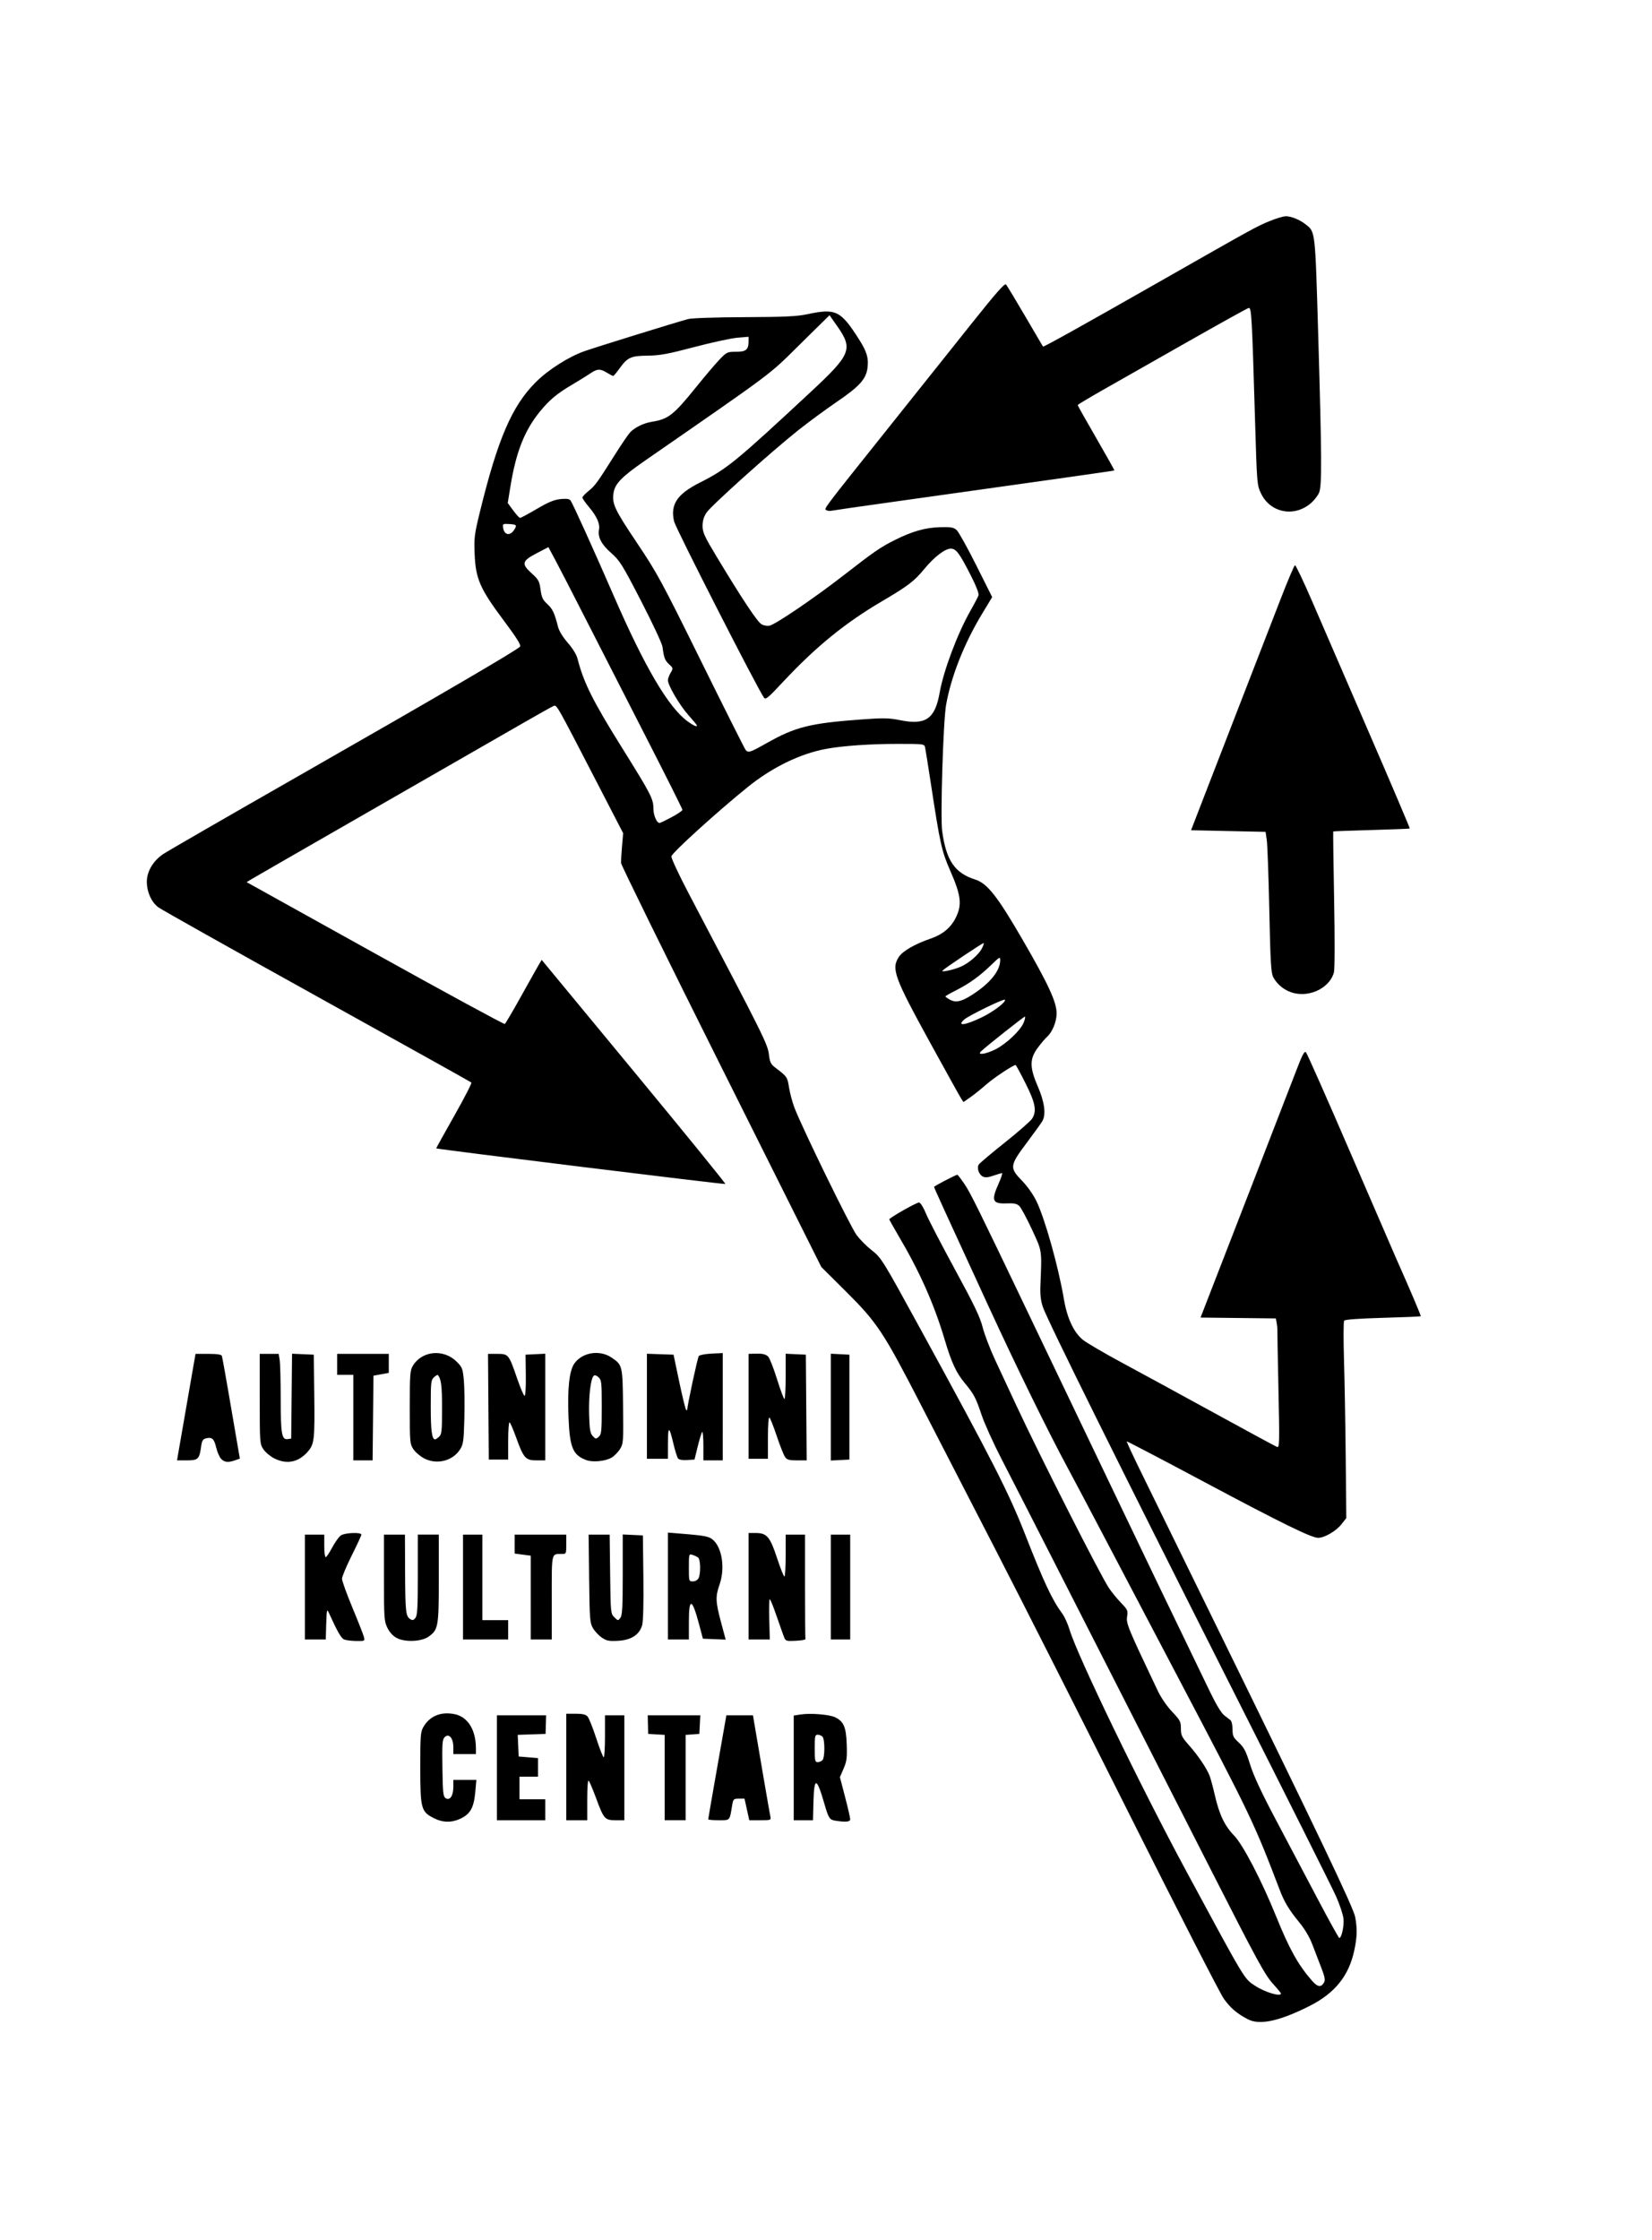 <?xml version="1.0" encoding="UTF-8" standalone="no"?>
<!-- Created with Inkscape (http://www.inkscape.org/) -->

<svg
   version="1.1"
   id="svg1"
   width="341.333"
   height="462.667"
   viewBox="0 0 341.333 462.667"
   xmlns="http://www.w3.org/2000/svg"
   xmlns:svg="http://www.w3.org/2000/svg">
  <defs
     id="defs1" />
  <g
     id="g1">
    <path
       style="fill:#000000"
       d="m 257.833,417.118 c -2.258,-1.178 -3.636,-2.357 -4.986,-4.268 -0.784,-1.109 -9.543,-18.217 -19.465,-38.017 -9.922,-19.8 -22.292,-44.25 -27.489,-54.333 -5.197,-10.083 -12.19,-23.658 -15.54,-30.167 -7.817,-15.187 -9.091,-17.114 -15.567,-23.552 l -5.082,-5.052 -20.689,-41.37 c -11.379,-22.753 -20.696,-41.705 -20.705,-42.115 -0.009,-0.41 0.088,-1.957 0.215,-3.439 l 0.23,-2.695 -5.759,-11.139 c -8.012,-15.495 -7.953,-15.393 -8.601,-15.144 -0.3,0.115 -3.099,1.681 -6.22,3.479 -3.121,1.798 -16.849,9.681 -30.508,17.518 -13.658,7.837 -25.254,14.508 -25.768,14.824 l -0.935,0.576 26.527,14.736 c 14.59,8.105 26.654,14.657 26.809,14.561 0.155,-0.096 1.681,-2.69 3.39,-5.764 1.709,-3.074 3.361,-6.014 3.671,-6.533 l 0.564,-0.944 19.059,23.061 c 10.482,12.684 18.982,23.138 18.888,23.232 -0.139,0.139 -59.609,-7.181 -59.747,-7.354 -0.023,-0.029 1.656,-3.052 3.73,-6.718 2.074,-3.667 3.668,-6.765 3.541,-6.886 -0.126,-0.121 -14.48,-8.124 -31.896,-17.785 -17.417,-9.661 -32.17,-17.945 -32.786,-18.409 -1.438,-1.083 -2.364,-3.139 -2.373,-5.272 -0.009,-2.111 1.282,-4.3 3.378,-5.725 0.796,-0.542 13.148,-7.667 27.448,-15.835 30.131,-17.21 45.875,-26.404 46.299,-27.038 0.212,-0.317 -0.779,-1.889 -3.416,-5.416 -4.865,-6.506 -5.77,-8.573 -5.978,-13.648 -0.138,-3.385 -0.053,-4.08 1.067,-8.667 3.682,-15.077 6.627,-21.935 11.527,-26.84 2.587,-2.59 6.806,-5.276 10.119,-6.444 2.468,-0.87 19.034,-6.001 21.381,-6.623 0.783,-0.207 5.601,-0.371 11.667,-0.397 8.362,-0.035 10.842,-0.152 13,-0.613 5.87,-1.254 6.871,-0.762 10.689,5.25 1.612,2.539 1.988,3.842 1.709,5.923 -0.3,2.24 -1.705,3.784 -6.268,6.894 -2.311,1.575 -5.911,4.221 -8,5.881 -5.594,4.445 -18.002,15.581 -18.964,17.021 -0.586,0.876 -0.833,1.699 -0.833,2.771 0,1.325 0.381,2.156 2.912,6.358 5.289,8.777 8.409,13.472 9.277,13.957 0.502,0.28 1.205,0.391 1.699,0.267 1.32,-0.331 9.248,-5.72 15.111,-10.272 6.551,-5.085 7.707,-5.884 10.702,-7.389 3.583,-1.801 6.361,-2.589 9.392,-2.664 2.257,-0.056 2.782,0.036 3.408,0.6 0.407,0.367 2.225,3.631 4.039,7.255 l 3.299,6.588 -2.065,3.412 c -3.721,6.149 -6.418,12.964 -7.46,18.855 -0.591,3.341 -1.205,23.166 -0.808,26.069 0.832,6.076 2.594,8.66 6.82,10.003 2.508,0.797 4.58,3.429 9.83,12.491 5.297,9.143 6.998,12.83 6.996,15.161 -0.002,1.71 -0.877,3.856 -1.968,4.827 -0.408,0.363 -1.284,1.399 -1.947,2.302 -1.693,2.307 -1.681,4.014 0.059,8.037 1.352,3.127 1.688,5.637 0.942,7.032 -0.196,0.366 -1.642,2.38 -3.214,4.474 -3.595,4.791 -3.646,5.197 -1.001,7.917 1.112,1.143 2.308,2.846 2.981,4.243 1.758,3.65 4.528,13.541 5.653,20.187 0.671,3.964 2.04,6.889 3.943,8.425 0.77,0.621 4.4,2.743 8.067,4.716 3.667,1.972 12.244,6.644 19.062,10.381 6.817,3.737 12.648,6.892 12.956,7.011 0.523,0.201 0.544,-0.607 0.306,-11.752 -0.141,-6.582 -0.245,-12.193 -0.231,-12.468 0.014,-0.275 -0.051,-0.91 -0.143,-1.411 l -0.167,-0.911 -7.781,-0.089 -7.781,-0.089 L 249.671,268 c 0.889,-2.292 4.935,-12.717 8.991,-23.167 4.056,-10.45 8.139,-20.998 9.072,-23.44 1.376,-3.601 1.775,-4.357 2.114,-4 0.23,0.242 4.27,9.365 8.978,20.273 4.708,10.908 8.993,20.808 9.523,22 3.109,6.998 5.293,12.136 5.199,12.23 -0.059,0.059 -3.584,0.206 -7.831,0.326 -4.945,0.139 -7.819,0.348 -7.99,0.581 -0.147,0.2 -0.161,3.888 -0.032,8.197 0.129,4.308 0.288,13.405 0.354,20.216 l 0.119,12.382 -1.019,1.284 c -1.123,1.415 -3.484,2.784 -4.802,2.784 -1.397,0 -7.685,-3.089 -23.974,-11.776 -8.504,-4.535 -15.508,-8.199 -15.565,-8.142 -0.057,0.057 1.143,2.649 2.666,5.761 1.523,3.111 8.429,17.207 15.345,31.324 21.664,44.217 28.81,59.188 29.176,61.129 0.459,2.43 0.419,4.104 -0.164,6.871 -1.123,5.326 -4.025,8.922 -9.353,11.591 -6.181,3.097 -10.221,3.957 -12.643,2.694 z m 6.833,-5.322 c 0,-0.112 -0.723,-0.995 -1.608,-1.962 -1.692,-1.852 -3.334,-4.862 -12.815,-23.501 -2.844,-5.592 -8.843,-17.367 -13.329,-26.167 -4.487,-8.8 -12.394,-24.325 -17.572,-34.5 -5.178,-10.175 -10.764,-21.105 -12.414,-24.29 -1.65,-3.184 -3.507,-7.295 -4.126,-9.134 -1.204,-3.574 -1.555,-4.237 -3.491,-6.576 -1.752,-2.117 -2.718,-4.217 -4.143,-9 -2.201,-7.391 -5.184,-14.07 -9.662,-21.632 -1.02,-1.722 -1.814,-3.165 -1.764,-3.206 1.063,-0.878 5.787,-3.506 6.169,-3.431 0.29,0.057 0.918,1.072 1.404,2.269 0.484,1.192 3.167,6.367 5.962,11.5 4.021,7.386 5.222,9.89 5.754,12 0.37,1.467 1.547,4.542 2.616,6.833 1.069,2.292 3.028,6.492 4.352,9.333 4.913,10.543 17.225,34.818 19.104,37.667 0.544,0.825 1.664,2.201 2.489,3.059 1.406,1.461 1.486,1.643 1.285,2.902 -0.221,1.381 0.183,2.357 6.329,15.285 0.679,1.429 1.889,3.196 2.968,4.333 1.672,1.764 1.821,2.048 1.823,3.485 0.002,1.407 0.174,1.758 1.713,3.5 1.874,2.12 3.618,4.71 4.223,6.269 0.213,0.55 0.697,2.35 1.076,4 0.918,4.007 2.025,6.326 3.976,8.333 1.84,1.894 5.684,9.279 8.673,16.667 2.756,6.809 4.546,10.023 7.413,13.309 1.197,1.371 1.921,1.455 2.538,0.294 0.233,-0.439 0.072,-1.235 -0.596,-2.936 -0.504,-1.283 -1.329,-3.428 -1.833,-4.765 -0.595,-1.577 -1.561,-3.217 -2.75,-4.667 -2.109,-2.572 -3.06,-4.156 -4.043,-6.735 -5.244,-13.763 -6.007,-15.359 -20.631,-43.167 -5.688,-10.817 -12.706,-24.167 -15.594,-29.667 -2.888,-5.5 -6.263,-11.875 -7.498,-14.167 -4.146,-7.687 -10.544,-20.744 -16.419,-33.505 -9.264,-20.122 -11.246,-24.467 -11.246,-24.649 0,-0.167 4.492,-2.512 4.813,-2.512 0.089,0 0.752,0.868 1.473,1.929 1.214,1.788 2.814,5.026 13.045,26.404 2.062,4.308 5.474,11.433 7.582,15.833 2.108,4.4 7.135,14.9 11.171,23.333 6.394,13.359 9.791,20.416 18.966,39.398 1.208,2.5 2.315,4.327 2.874,4.746 0.5,0.375 1.097,0.839 1.326,1.032 0.229,0.193 0.417,1.042 0.417,1.888 0,1.359 0.151,1.678 1.295,2.737 1.083,1.002 1.466,1.745 2.336,4.532 0.726,2.326 2.324,5.755 5.288,11.35 2.336,4.409 6.198,11.719 8.581,16.245 2.383,4.526 4.434,8.231 4.557,8.234 0.467,0.011 1.014,-2.469 0.871,-3.95 -0.082,-0.849 -0.787,-2.969 -1.566,-4.711 -0.779,-1.742 -10.5,-21.146 -21.601,-43.121 -22.967,-45.461 -38.041,-75.862 -38.946,-78.546 -0.451,-1.338 -0.589,-2.553 -0.511,-4.5 0.301,-7.467 0.383,-6.929 -1.775,-11.58 -1.084,-2.336 -2.262,-4.511 -2.619,-4.833 -0.484,-0.438 -1.117,-0.566 -2.498,-0.505 -3.032,0.134 -3.33,-0.552 -1.761,-4.051 0.542,-1.209 0.869,-2.198 0.726,-2.198 -0.143,0 -0.952,0.236 -1.797,0.524 -1.168,0.398 -1.701,0.436 -2.222,0.157 -0.784,-0.42 -1.22,-1.739 -0.806,-2.442 0.154,-0.262 2.561,-2.293 5.349,-4.514 2.788,-2.221 5.338,-4.448 5.667,-4.95 1.026,-1.566 0.719,-3.232 -1.356,-7.358 -1.037,-2.062 -1.951,-3.75 -2.032,-3.75 -0.517,0 -4.494,2.642 -6.095,4.049 -1.056,0.928 -2.543,2.119 -3.303,2.646 l -1.383,0.958 -0.481,-0.743 c -0.265,-0.409 -3.138,-5.582 -6.386,-11.497 -7.467,-13.597 -8.087,-15.308 -6.45,-17.78 0.78,-1.178 3.328,-2.644 6.443,-3.708 2.59,-0.884 4.273,-2.281 5.316,-4.413 1.289,-2.634 1.065,-4.526 -1.13,-9.552 -1.823,-4.176 -2.114,-5.476 -4.048,-18.126 -0.561,-3.667 -1.092,-7.004 -1.182,-7.417 -0.16,-0.742 -0.225,-0.75 -5.765,-0.75 -5.623,0 -11.3,0.399 -14.718,1.035 -5.335,0.992 -11.077,3.784 -16.102,7.829 -6.183,4.976 -15.727,13.631 -15.832,14.358 -0.058,0.397 1.511,3.765 3.645,7.822 15.63,29.725 16.245,30.963 16.512,33.221 0.167,1.42 0.396,1.908 1.169,2.5 2.615,2.002 2.619,2.008 2.963,4.173 0.184,1.157 0.684,3.032 1.111,4.167 1.529,4.061 11.638,24.762 12.89,26.396 0.702,0.917 2.041,2.267 2.976,3 2.13,1.671 2.207,1.794 10.256,16.5 14.833,27.101 18.179,33.667 21.574,42.333 3.869,9.878 5.574,13.51 7.664,16.327 0.473,0.638 1.152,2.138 1.508,3.333 1.592,5.346 14.63,32.311 24.121,49.888 12.36,22.89 11.903,22.129 14.22,23.663 1.987,1.315 5.327,2.31 5.327,1.586 z m -59.03,-195.011 c 2.25,-1.121 5.213,-3.917 5.867,-5.536 0.278,-0.688 0.39,-1.248 0.251,-1.246 -0.238,0.004 -8.007,6.16 -9.076,7.191 -0.858,0.829 0.986,0.573 2.958,-0.41 z m -2.801,-6.624 c 2.402,-1.15 5.164,-3.258 4.782,-3.649 -0.24,-0.246 -7.454,3.267 -8.368,4.075 -1.636,1.446 0.111,1.238 3.586,-0.426 z m -2.017,-4.638 c 3.732,-2.387 5.821,-4.955 5.841,-7.179 0.007,-0.76 -0.124,-0.694 -1.743,0.878 -2.423,2.353 -4.638,3.962 -7.309,5.307 -1.251,0.63 -2.274,1.214 -2.274,1.297 0,0.084 0.412,0.382 0.917,0.663 1.217,0.678 2.385,0.431 4.569,-0.966 z m -2.302,-5.835 c 1.68,-0.737 3.688,-2.474 4.358,-3.769 0.279,-0.54 0.449,-1.04 0.378,-1.111 -0.121,-0.121 -8.025,5.165 -8.525,5.701 -0.376,0.403 2.337,-0.185 3.788,-0.822 z M 138.761,168.811 C 139.992,168.157 141,167.47 141,167.283 c 0,-0.186 -3.355,-6.889 -7.455,-14.894 -4.1,-8.006 -9.669,-18.906 -12.376,-24.222 -2.707,-5.317 -5.583,-10.9 -6.391,-12.407 l -1.469,-2.74 -2.405,1.252 c -3.077,1.601 -3.226,2.194 -1.049,4.165 1.416,1.282 1.596,1.613 1.834,3.364 0.219,1.611 0.458,2.121 1.402,2.988 1.096,1.006 1.463,1.79 2.222,4.742 0.21,0.818 1.014,2.121 2.008,3.257 1.029,1.176 1.793,2.429 2.015,3.304 1.238,4.876 3.146,8.701 9.103,18.243 6.039,9.673 6.561,10.679 6.561,12.626 0,1.427 0.679,3.04 1.28,3.04 0.133,0 1.25,-0.535 2.481,-1.189 z m 19.741,-15.356 c 5.88,-3.315 8.905,-4.065 19.547,-4.844 4.556,-0.334 5.569,-0.312 8,0.171 5.257,1.044 7.153,-0.298 8.109,-5.739 0.79,-4.496 3.687,-12.2 6.33,-16.838 0.82,-1.439 1.579,-2.894 1.687,-3.233 0.123,-0.386 -0.503,-1.982 -1.673,-4.269 -2.291,-4.479 -2.963,-5.369 -4.056,-5.369 -1.194,0 -3.413,1.707 -5.491,4.224 -2.083,2.524 -3.35,3.488 -8.79,6.685 -7.579,4.456 -13.643,9.402 -20.401,16.64 -3.146,3.369 -3.578,3.721 -3.934,3.201 -1.533,-2.245 -18.229,-34.978 -18.55,-36.366 -0.812,-3.518 0.606,-5.65 5.348,-8.041 5.578,-2.813 7.365,-4.275 22.919,-18.748 8.295,-7.719 8.746,-8.839 5.444,-13.54 l -1.598,-2.276 -6.114,6.028 c -6.636,6.542 -4.658,5.059 -32.089,24.067 -4.695,3.254 -6.111,4.7 -6.411,6.548 -0.369,2.275 0.164,3.425 4.778,10.309 4.248,6.339 5.091,7.893 13.334,24.582 4.84,9.798 8.962,18.011 9.16,18.25 0.558,0.672 0.884,0.567 4.448,-1.443 z M 144,149.846 c 0,-0.085 -0.804,-1.055 -1.787,-2.156 -1.798,-2.016 -4.213,-6.135 -4.213,-7.187 0,-0.312 0.254,-0.996 0.564,-1.521 0.551,-0.932 0.543,-0.973 -0.32,-1.773 -0.88,-0.815 -1.054,-1.275 -1.363,-3.597 -0.089,-0.672 -2.075,-4.923 -4.412,-9.447 -3.917,-7.583 -4.401,-8.359 -6.19,-9.935 -2.036,-1.793 -2.808,-3.28 -2.51,-4.839 0.229,-1.197 -0.461,-2.741 -2.088,-4.67 -0.741,-0.879 -1.348,-1.751 -1.348,-1.938 0,-0.187 0.565,-0.793 1.256,-1.348 1.359,-1.092 1.769,-1.654 5.418,-7.436 1.331,-2.108 2.736,-4.185 3.123,-4.616 0.949,-1.055 2.833,-1.984 4.59,-2.263 3.36,-0.533 4.47,-1.403 9.06,-7.096 1.859,-2.306 4.067,-4.905 4.906,-5.776 1.466,-1.522 1.598,-1.583 3.408,-1.583 2.065,0 2.573,-0.433 2.573,-2.193 v -0.904 l -2.314,0.194 c -1.273,0.107 -5.285,0.977 -8.917,1.933 -5.484,1.445 -7.113,1.745 -9.617,1.771 -3.481,0.037 -4.17,0.354 -5.846,2.687 -0.597,0.831 -1.172,1.511 -1.279,1.51 -0.106,-6.85e-4 -0.685,-0.301 -1.285,-0.667 -1.412,-0.861 -1.999,-0.839 -3.426,0.131 -0.645,0.438 -2.346,1.491 -3.781,2.339 -3.148,1.861 -4.647,3.112 -6.631,5.532 -3.175,3.873 -4.944,8.348 -6.095,15.412 l -0.569,3.491 1.13,1.535 c 0.622,0.844 1.257,1.541 1.413,1.548 0.156,0.007 1.705,-0.824 3.444,-1.847 2.383,-1.402 3.587,-1.904 4.894,-2.039 1.242,-0.128 1.835,-0.05 2.093,0.277 0.413,0.523 4.731,10.053 8.967,19.789 6.382,14.671 11.287,22.994 15.234,25.853 1.258,0.911 1.919,1.196 1.919,0.826 z m -37.796,-40.356 c 0.675,-1.031 0.579,-1.143 -1.069,-1.244 -1.214,-0.074 -1.294,-0.023 -1.184,0.754 0.214,1.516 1.41,1.776 2.253,0.49 z M 89.662,375.583 c -2.656,-1.346 -2.82,-1.949 -2.824,-10.417 -0.004,-6.738 0.05,-7.425 0.663,-8.465 1.323,-2.247 3.621,-3.181 6.427,-2.613 2.735,0.553 4.406,3.244 4.406,7.095 v 1.15 h -2.333 -2.333 v -1.448 c 0,-1.86 -0.928,-2.909 -1.801,-2.036 -0.473,0.473 -0.535,1.338 -0.456,6.397 0.081,5.227 0.155,5.889 0.694,6.219 0.859,0.526 1.564,-0.537 1.564,-2.361 v -1.436 h 2.379 2.379 l -0.234,2.578 c -0.283,3.124 -1.013,4.448 -2.976,5.398 -1.849,0.895 -3.71,0.875 -5.554,-0.06 z m 82.946,0.514 c -1.199,-0.183 -1.42,-0.518 -2.257,-3.43 -1.618,-5.629 -2.143,-5.719 -2.278,-0.39 l -0.094,3.723 H 165.989 164 v -10.813 -10.813 l 1.545,-0.232 c 1.989,-0.298 5.861,0.027 7.005,0.588 1.783,0.874 2.273,2.014 2.396,5.579 0.098,2.813 0.009,3.505 -0.646,5.027 l -0.759,1.765 1.063,4.076 c 0.585,2.242 1.063,4.319 1.063,4.616 0,0.546 -0.893,0.635 -3.059,0.304 z m -2.674,-12.497 c 0.522,-0.522 0.522,-4.345 0,-4.867 -0.22,-0.22 -0.67,-0.4 -1,-0.4 -0.531,0 -0.6,0.327 -0.6,2.833 0,2.506 0.069,2.833 0.6,2.833 0.33,0 0.78,-0.18 1,-0.4 z m -67.267,1.567 v -10.833 h 5.084 5.084 l -0.054,1.917 -0.054,1.917 -2.878,0.097 -2.878,0.097 0.098,2.237 0.098,2.237 2,0.167 2,0.167 v 1.917 1.917 l -1.917,-6.1e-4 -1.917,-6.1e-4 v 2.333 2.333 H 110 h 2.667 v 2.167 2.167 h -5 -5 z M 117,365 v -11 h 1.948 c 1.438,0 2.082,0.153 2.46,0.583 0.281,0.321 1.087,2.346 1.791,4.5 0.704,2.154 1.397,3.917 1.54,3.917 0.143,0 0.261,-1.95 0.261,-4.333 v -4.333 h 2 2 v 10.833 10.833 h -1.782 c -2.245,0 -2.457,-0.236 -4.034,-4.5 -0.678,-1.833 -1.372,-3.476 -1.542,-3.65 -0.191,-0.195 -0.309,1.309 -0.309,3.917 v 4.233 H 119.167 117 Z m 20.333,2.184 v -8.816 l -1.706,-0.101 -1.706,-0.101 -0.044,-1.917 -0.044,-1.917 5.433,2.2e-4 5.433,2.3e-4 -0.1,1.917 -0.1,1.917 -1.417,0.102 -1.417,0.102 v 8.814 8.814 H 139.5 137.333 Z m 9,8.626 c 0,-0.105 0.599,-3.592 1.331,-7.75 0.732,-4.158 1.575,-8.947 1.873,-10.643 l 0.541,-3.083 h 2.75 2.75 l 0.181,1.083 c 1.036,6.203 3.283,19.247 3.416,19.833 0.163,0.721 0.082,0.75 -2.096,0.75 h -2.266 l -0.491,-2.229 -0.491,-2.229 -1.161,0.002 c -1.114,0.002 -1.171,0.062 -1.408,1.479 -0.523,3.139 -0.372,2.977 -2.771,2.977 -1.188,0 -2.16,-0.086 -2.16,-0.19 z M 71.119,338.669 c -0.629,-0.254 -1.404,-1.61 -3.242,-5.669 -0.317,-0.701 -0.392,-0.318 -0.473,2.417 l -0.095,3.25 h -2.155 -2.155 v -10.833 -10.833 h 2 2 v 2.333 c 0,1.283 0.129,2.333 0.287,2.333 0.158,0 0.765,-0.896 1.348,-1.992 0.584,-1.095 1.388,-2.22 1.787,-2.5 0.816,-0.572 4.244,-0.709 4.244,-0.17 0,0.186 -0.9,2.134 -2,4.328 -1.1,2.194 -2,4.35 -2,4.791 0,0.441 0.968,3.125 2.15,5.965 1.183,2.84 2.249,5.557 2.369,6.037 0.217,0.863 0.197,0.873 -1.567,0.852 -0.982,-0.012 -2.108,-0.151 -2.501,-0.309 z m 10.832,-0.323 c -0.783,-0.425 -1.465,-1.176 -1.917,-2.109 -0.659,-1.361 -0.701,-1.984 -0.701,-10.343 v -8.895 h 2.167 2.167 l 0.033,7.75 c 0.035,8.228 0.137,9.142 1.077,9.718 0.473,0.29 0.694,0.232 1.076,-0.282 0.388,-0.523 0.48,-2.237 0.48,-8.917 v -8.27 h 2.167 2.167 v 9.033 c 0,9.996 -0.11,10.621 -2.117,12.05 -1.466,1.044 -4.909,1.182 -6.599,0.263 z m 42.4,-0.069 c -0.632,-0.429 -1.457,-1.304 -1.833,-1.946 -0.637,-1.085 -0.692,-1.795 -0.792,-10.249 L 121.619,317 h 2.174 2.174 l 0.1,8.158 c 0.098,8.016 0.113,8.171 0.869,8.917 0.756,0.745 0.778,0.747 1.25,0.112 0.389,-0.523 0.481,-2.236 0.481,-8.933 v -8.286 l 2.083,0.099 2.083,0.099 0.1,8.667 c 0.064,5.525 -0.031,9.117 -0.261,9.908 -0.567,1.952 -2.271,3.049 -4.969,3.196 -1.88,0.103 -2.372,0.006 -3.352,-0.66 z m 37.621,-0.178 c -0.196,-0.513 -0.888,-2.47 -1.538,-4.349 -0.65,-1.879 -1.276,-3.417 -1.391,-3.417 -0.115,-2.5e-4 -0.16,1.875 -0.099,4.167 l 0.111,4.167 h -2.194 -2.194 v -11 -11 h 1.455 c 2.327,0 2.978,0.76 4.431,5.175 0.692,2.103 1.376,3.825 1.52,3.825 0.143,0 0.261,-1.95 0.261,-4.333 V 317 h 2 2 v 10.667 c 0,5.867 0.037,10.779 0.083,10.917 0.046,0.138 -0.855,0.295 -2.002,0.349 -2.014,0.096 -2.098,0.067 -2.442,-0.833 z M 95.667,327.833 v -10.833 h 2 2 v 8.833 8.833 H 102.333 105 v 2 2 h -4.667 -4.667 z m 14,2.178 v -8.655 L 108,321.135 l -1.667,-0.221 v -1.957 -1.957 H 111.667 117 v 2 c 0,1.988 -0.006,2 -0.973,2 -2.123,0 -2.027,-0.426 -2.027,9.036 v 8.631 h -2.167 -2.167 z M 138,327.624 v -11.043 l 2.75,0.225 c 5.181,0.423 5.869,0.571 6.748,1.45 1.768,1.768 2.296,5.872 1.169,9.078 -0.866,2.461 -0.823,3.539 0.309,7.764 l 0.963,3.597 -2.354,-0.097 -2.354,-0.097 -0.776,-2.929 c -1.456,-5.491 -2.12,-5.67 -2.12,-0.571 v 3.667 H 140.167 138 Z m 6.322,-1.602 c 0.483,-0.902 0.433,-3.87 -0.072,-4.274 -0.229,-0.183 -0.754,-0.437 -1.167,-0.563 -0.737,-0.226 -0.75,-0.182 -0.75,2.626 0,2.813 0.012,2.856 0.822,2.856 0.471,0 0.969,-0.275 1.167,-0.645 z m 27.345,1.811 v -10.833 h 2 2 v 10.833 10.833 h -2 -2 z M 45.71,301.377 c -0.343,-0.343 -0.81,-1.404 -1.039,-2.359 -0.442,-1.841 -0.857,-2.211 -2.126,-1.893 -0.638,0.16 -0.826,0.484 -0.995,1.716 -0.352,2.567 -0.62,2.825 -2.938,2.825 h -2.031 l 0.21,-1.25 c 0.216,-1.289 2.514,-14.508 3.215,-18.5 l 0.395,-2.25 h 2.643 c 1.812,0 2.69,0.131 2.794,0.417 0.083,0.229 0.69,3.567 1.349,7.417 0.659,3.85 1.462,8.531 1.786,10.402 l 0.588,3.402 -0.997,0.348 c -1.435,0.5 -2.147,0.432 -2.854,-0.275 z m 10.946,-0.127 c -0.817,-0.412 -1.823,-1.26 -2.237,-1.883 -0.736,-1.108 -0.753,-1.336 -0.753,-10.417 v -9.284 h 1.956 1.956 l 0.207,1.25 c 0.114,0.688 0.208,4.278 0.21,7.978 0.004,7.29 0.217,8.549 1.421,8.378 l 0.749,-0.106 0.089,-8.765 0.089,-8.765 2.244,0.098 2.244,0.098 0.099,8 c 0.119,9.631 0.023,10.481 -1.366,12.064 -1.919,2.185 -4.328,2.657 -6.909,1.353 z m 31.013,0.023 c -0.824,-0.425 -1.836,-1.283 -2.25,-1.906 -0.726,-1.092 -0.753,-1.401 -0.751,-8.667 0.001,-6.88 0.058,-7.627 0.651,-8.599 1.894,-3.106 6.355,-3.506 9.05,-0.811 1.134,1.134 1.245,1.421 1.468,3.807 0.133,1.419 0.182,4.945 0.108,7.834 -0.119,4.656 -0.215,5.386 -0.85,6.411 -1.503,2.427 -4.802,3.285 -7.426,1.93 z m 3.054,-4.491 c 0.542,-0.49 0.61,-1.141 0.61,-5.855 0,-4.711 -0.176,-6.094 -0.876,-6.897 -0.066,-0.075 -0.42,0.135 -0.788,0.468 -0.618,0.559 -0.669,1.023 -0.669,6.075 0,4.944 0.242,6.76 0.902,6.76 0.117,0 0.486,-0.248 0.822,-0.552 z m 30.443,4.835 c -2.81,-1.035 -3.449,-2.564 -3.703,-8.861 -0.24,-5.955 0.163,-9.629 1.221,-11.115 1.641,-2.305 5.235,-2.87 7.677,-1.208 2.266,1.542 2.28,1.601 2.376,10.067 0.084,7.363 0.059,7.713 -0.635,8.833 -0.397,0.642 -1.18,1.436 -1.739,1.765 -1.267,0.746 -3.873,1.006 -5.196,0.519 z m 3.167,-10.95 c 0,-5.162 -0.049,-5.607 -0.675,-6.174 -0.437,-0.396 -0.789,-0.496 -0.999,-0.286 -0.62,0.62 -1.047,4.261 -0.937,7.982 0.092,3.119 0.217,3.86 0.748,4.446 0.597,0.659 0.676,0.668 1.25,0.149 0.548,-0.496 0.613,-1.141 0.613,-6.118 z m -51.333,2.167 v -8.833 h -1.667 -1.667 v -2.167 -2.167 h 5.333 5.333 v 1.964 1.964 l -1.583,0.289 -1.583,0.289 -0.089,8.747 -0.089,8.747 h -1.994 -1.994 z m 27.995,8.667 c -0.003,0 -0.04,-4.912 -0.083,-10.917 l -0.079,-10.917 1.909,10e-6 c 2.324,0 2.387,0.078 4.107,5.083 0.677,1.971 1.371,3.583 1.541,3.583 0.177,0 0.286,-1.816 0.254,-4.25 l -0.056,-4.25 2.039,-0.099 2.039,-0.099 v 11.016 11.016 h -1.809 c -2.259,0 -2.675,-0.463 -4.189,-4.661 -0.599,-1.661 -1.219,-3.101 -1.379,-3.199 C 105.13,293.708 105,295.399 105,297.564 v 3.936 h -2 c -1.1,0 -2.002,0 -2.005,0 z m 39.104,-0.234 c -0.188,-0.238 -0.608,-1.558 -0.932,-2.933 -0.899,-3.81 -1.146,-3.864 -1.157,-0.25 l -0.01,3.25 h -2.167 -2.167 V 290.487 279.64 l 2.75,0.097 2.75,0.097 1.17,5.559 c 0.644,3.058 1.281,5.67 1.417,5.806 0.135,0.136 0.246,0.139 0.246,0.008 0,-0.869 2.133,-10.781 2.388,-11.096 0.174,-0.215 1.358,-0.44 2.631,-0.5 l 2.315,-0.11 -7.5e-4,11.083 -7.5e-4,11.083 h -2 -2 v -3.056 c 0,-1.681 -0.113,-2.944 -0.25,-2.808 -0.138,0.136 -0.55,1.474 -0.917,2.972 l -0.667,2.724 -1.529,0.099 c -0.962,0.062 -1.656,-0.061 -1.871,-0.333 z m 22.091,-0.332 c -0.282,-0.403 -1.053,-2.352 -1.712,-4.33 -0.659,-1.978 -1.337,-3.682 -1.505,-3.787 -0.181,-0.112 -0.307,1.596 -0.307,4.163 v 4.353 h -2 -2 v -10.833 -10.833 l 1.083,-0.038 c 1.722,-0.061 2.379,0.067 2.949,0.575 0.293,0.261 1.118,2.347 1.833,4.635 0.716,2.288 1.414,4.161 1.551,4.161 0.138,3.7e-4 0.25,-2.106 0.25,-4.682 v -4.683 l 2.083,0.099 2.083,0.099 0.088,10.917 0.088,10.917 h -1.986 c -1.668,0 -2.068,-0.117 -2.499,-0.733 z m 9.476,-10.267 v -11.033 l 1.917,0.1 1.917,0.1 V 290.667 301.5 l -1.917,0.1 -1.917,0.1 z m 94.669,-85.864 c -1.429,-0.62 -2.561,-1.648 -3.267,-2.969 -0.449,-0.839 -0.578,-3.052 -0.806,-13.765 -0.149,-7.021 -0.384,-13.546 -0.521,-14.5 l -0.249,-1.735 -7.699,-0.167 -7.699,-0.167 2.9,-7.5 c 1.595,-4.125 5.169,-13.35 7.942,-20.5 2.773,-7.15 6.232,-16.07 7.688,-19.823 1.455,-3.753 2.777,-6.866 2.936,-6.92 0.16,-0.053 1.765,3.317 3.568,7.489 1.803,4.172 7.101,16.409 11.773,27.193 4.672,10.784 8.443,19.651 8.38,19.704 -0.063,0.054 -3.629,0.195 -7.924,0.313 -4.295,0.119 -7.844,0.252 -7.887,0.296 -0.043,0.044 0.039,6.368 0.183,14.054 0.154,8.258 0.137,14.424 -0.043,15.073 -0.962,3.485 -5.681,5.48 -9.275,3.921 z m -95.597,-99.424 c -0.517,-0.319 -0.914,0.207 12.594,-16.711 5.782,-7.242 13.584,-17.024 17.339,-21.738 5.134,-6.445 6.917,-8.471 7.189,-8.167 0.199,0.223 1.984,3.18 3.967,6.572 1.983,3.392 3.635,6.207 3.672,6.257 0.107,0.142 7.828,-4.154 23.332,-12.983 20.435,-11.637 20.742,-11.806 23.463,-12.926 1.354,-0.558 2.874,-1.014 3.376,-1.014 1.132,0 2.866,0.707 4.085,1.666 2.036,1.602 1.973,1.042 2.616,23.001 0.742,25.306 0.773,31.006 0.177,32.433 -0.248,0.593 -0.985,1.547 -1.638,2.121 -3.44,3.02 -8.431,2.079 -10.356,-1.953 -0.835,-1.748 -0.848,-1.91 -1.239,-15.1 -0.643,-21.69 -0.737,-23.351 -1.316,-23.223 -0.275,0.061 -6.05,3.264 -12.833,7.118 -6.783,3.854 -14.619,8.304 -17.413,9.889 -2.794,1.585 -5.082,2.961 -5.083,3.058 -0.002,0.097 1.722,3.159 3.832,6.804 2.109,3.645 3.797,6.661 3.75,6.701 -0.078,0.068 -16.235,2.359 -45.918,6.51 -6.508,0.91 -12.135,1.721 -12.503,1.801 -0.368,0.08 -0.859,0.028 -1.091,-0.115 z"
       id="path1" />
  </g>
</svg>
